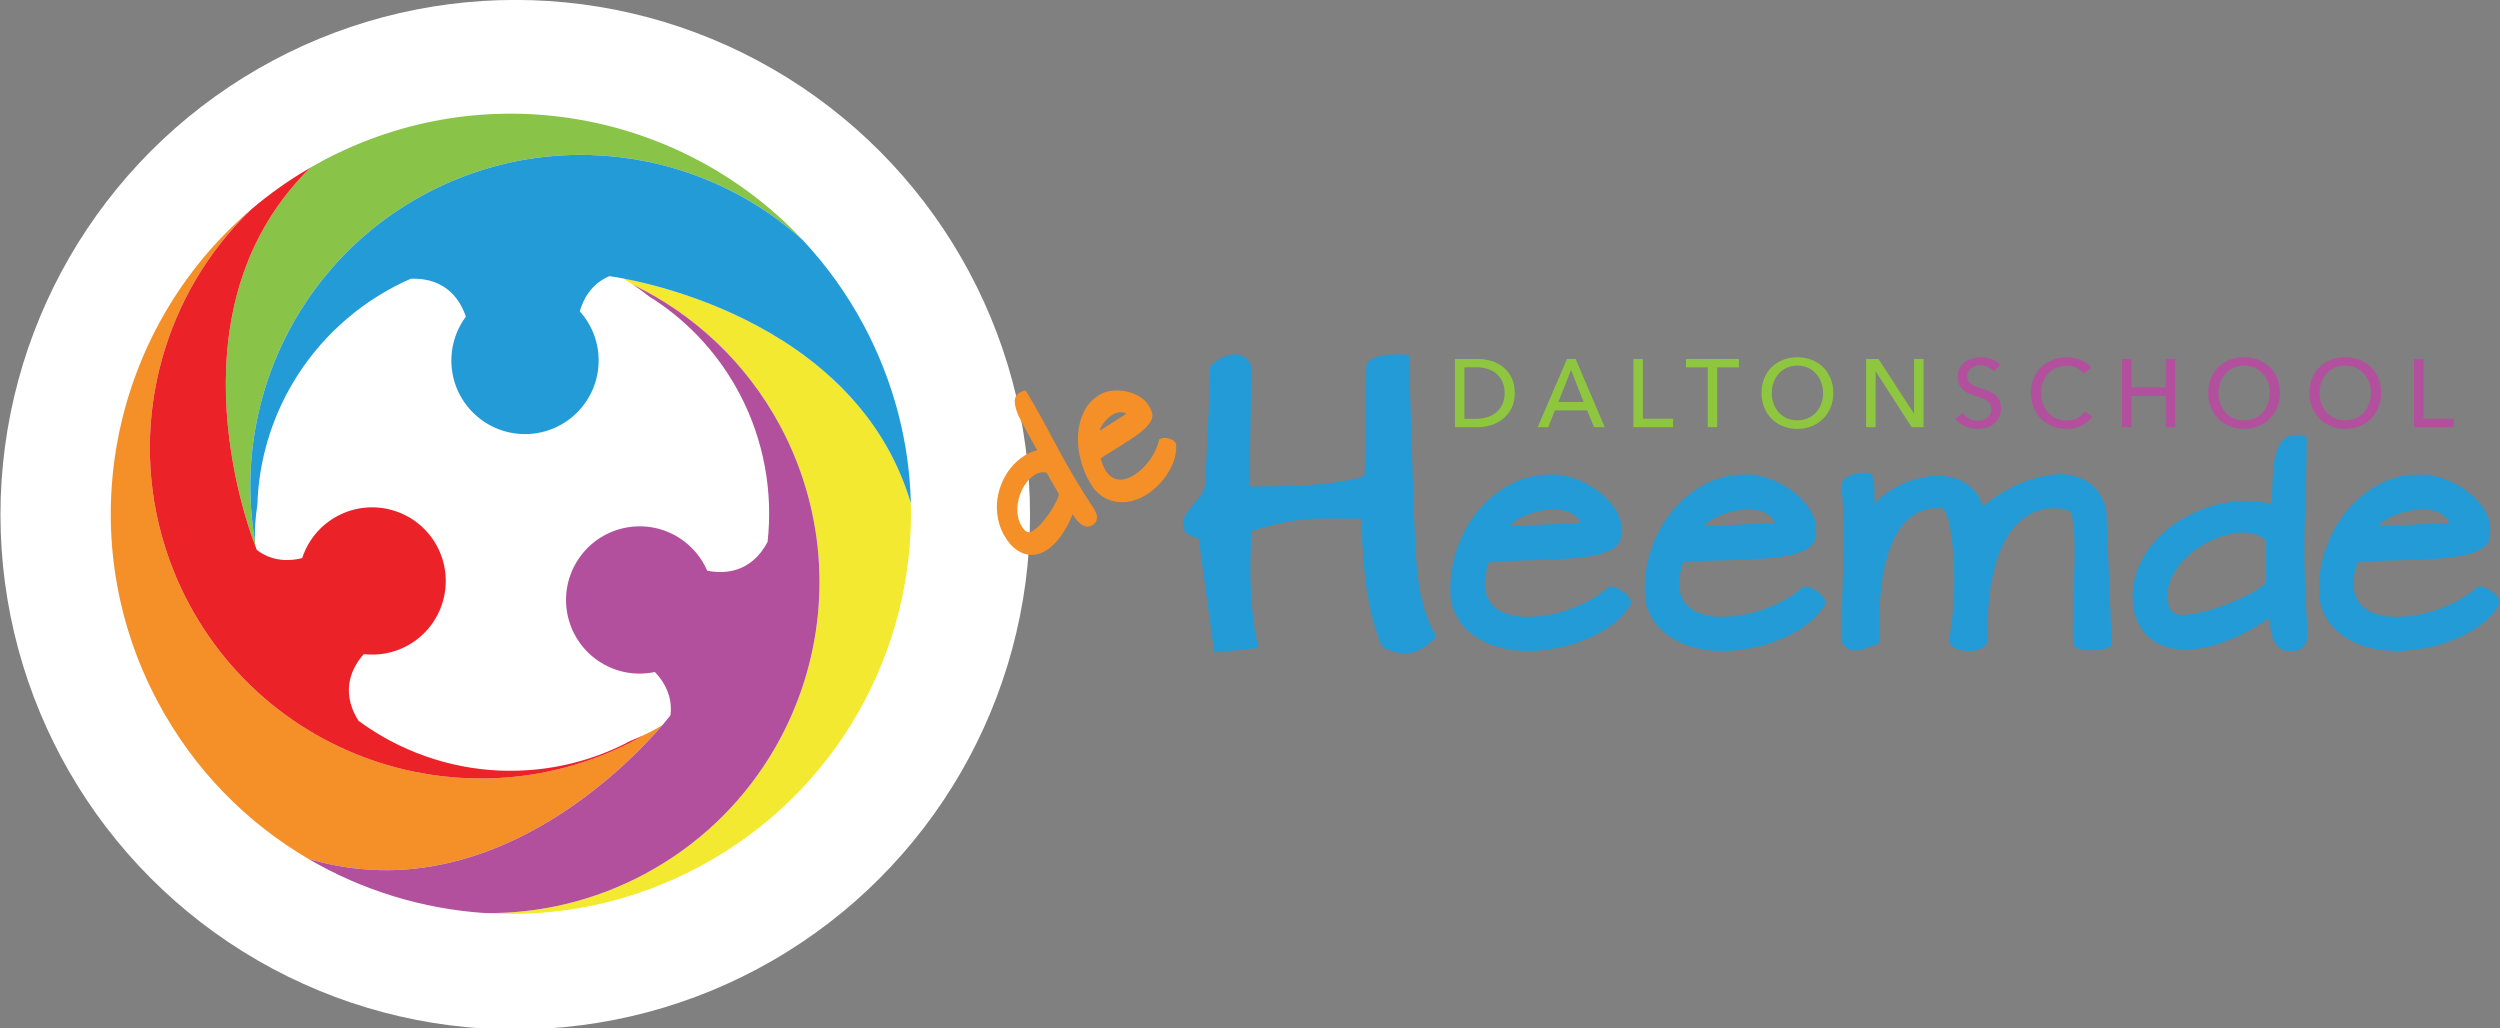 <?xml version="1.0" encoding="UTF-8" standalone="no"?>
<!DOCTYPE svg PUBLIC "-//W3C//DTD SVG 1.1//EN" "http://www.w3.org/Graphics/SVG/1.1/DTD/svg11.dtd">
<svg width="100%" height="100%" viewBox="0 0 474 195" version="1.1" xmlns="http://www.w3.org/2000/svg" xmlns:xlink="http://www.w3.org/1999/xlink" xml:space="preserve" xmlns:serif="http://www.serif.com/" style="fill-rule:evenodd;clip-rule:evenodd;stroke-linejoin:round;stroke-miterlimit:2;">
    <rect x="0" y="0" width="474" height="195" fill="#808080" stroke="none"/>
    <g transform="matrix(0.683,0,0,0.683,21,20.969)">
        <path d="M214.266,91.316C217.488,96.587 220.153,102.478 222.112,109.003L222.112,109.001C220.153,102.477 217.488,96.586 214.266,91.316Z" style="fill:rgb(51,51,51);fill-rule:nonzero;"/>
        <g transform="matrix(1.579,0,0,1.579,-531.158,-49.666)">
            <circle cx="407.5" cy="102.5" r="90.5" style="fill:white;"/>
        </g>
        <path d="M214.266,91.316C214.178,91.172 214.081,91.038 213.993,90.894C213.367,89.886 212.729,88.89 212.065,87.924C211.307,86.822 210.526,85.747 209.724,84.7C204.069,77.321 197.358,71.313 190.355,66.417C171.482,53.221 150.468,48.16 142.144,46.576C143.041,47.092 143.987,47.685 144.964,48.332C161.845,56.494 176.396,69.864 185.911,87.666C189.226,93.867 191.729,100.282 193.51,106.789C200.357,131.81 196.126,158.236 182.767,179.635C174.546,192.803 162.894,204.076 148.221,211.918C134.084,219.475 118.857,222.946 103.887,222.76C123.875,224.077 144.463,220.01 163.43,209.873C201.743,189.393 223.152,149.662 222.112,109.003C220.153,102.478 217.488,96.587 214.266,91.316Z" style="fill:rgb(243,233,48);fill-rule:nonzero;"/>
        <path d="M31.935,75.274C31.799,97.465 38.32,116.147 40.107,120.837C40.079,120.411 40.059,119.966 40.042,119.511C36.245,97.185 40.922,74.35 52.728,55.438C60.949,42.27 72.601,30.997 87.274,23.154C106.824,12.705 128.457,10.049 148.616,14.105C164.693,17.34 179.829,24.849 192.22,36.076C158.71,0.184 104.08,-10.257 58.724,13.986C57.611,14.581 56.518,15.198 55.434,15.824C47.582,23.546 42.119,32.082 38.471,40.872C33.707,52.352 32.003,64.245 31.935,75.274Z" style="fill:rgb(137,196,73);fill-rule:nonzero;"/>
        <path d="M124.179,195.707C138.576,186.526 148.774,175.655 153.077,170.652C151.724,171.475 150.163,172.314 148.414,173.148C147.592,173.62 146.78,174.103 145.938,174.553C126.389,185.002 104.755,187.658 84.598,183.603C58.644,178.381 35.138,162.033 21.684,136.863C18.369,130.662 15.867,124.246 14.086,117.739C5.212,85.315 14.945,50.52 39.028,27.396C0.093,60.517 -11.946,117.361 13.133,164.282C23.151,183.024 37.778,197.718 54.865,207.722C65.893,210.953 76.404,211.504 86.177,210.224C100.684,208.323 113.57,202.473 124.179,195.707Z" style="fill:rgb(244,144,39);fill-rule:nonzero;"/>
        <path d="M192.22,36.076C179.829,24.849 164.693,17.34 148.616,14.105C128.457,10.049 106.824,12.705 87.274,23.154C72.601,30.997 60.949,42.27 52.728,55.438C40.922,74.35 36.245,97.185 40.042,119.511C39.946,116.732 40.094,113.419 40.678,109.471C40.775,108.811 40.79,108.207 40.769,107.628C41.496,95.184 45.406,83.647 51.67,73.774C51.742,73.662 51.809,73.546 51.881,73.435C59.442,61.666 70.378,52.325 83.262,46.681C93.584,46.271 97.311,53.35 98.568,57.203C96.178,60.426 94.702,64.377 94.56,68.692C94.191,79.976 103.04,89.423 114.325,89.792C125.608,90.162 135.056,81.313 135.425,70.029C135.604,64.546 133.595,59.506 130.199,55.722C131.063,52.664 133.208,48.132 138.442,45.953C138.442,45.953 139.139,46.045 140.375,46.256C140.88,46.343 141.465,46.447 142.144,46.576C150.468,48.16 171.482,53.221 190.355,66.417C197.358,71.313 204.069,77.321 209.724,84.7C210.526,85.747 211.307,86.822 212.065,87.924C212.729,88.89 213.367,89.886 213.993,90.894C214.081,91.038 214.178,91.172 214.266,91.316C217.488,96.586 220.153,102.477 222.112,109.001C221.684,92.256 217.454,75.355 209.02,59.577C204.35,50.84 198.675,42.989 192.22,36.076Z" style="fill:rgb(34,155,215);fill-rule:nonzero;"/>
        <path d="M103.887,222.76C118.857,222.946 134.084,219.475 148.221,211.918C162.894,204.076 174.546,192.803 182.767,179.635C196.126,158.236 200.357,131.81 193.51,106.789C191.729,100.282 189.226,93.867 185.911,87.666C176.396,69.864 161.845,56.494 144.964,48.332C146.318,49.229 147.739,50.245 149.247,51.441C149.77,51.855 150.285,52.17 150.797,52.441C161.211,59.293 169.247,68.448 174.665,78.81C174.727,78.927 174.793,79.043 174.854,79.162C181.266,91.594 183.887,105.735 182.333,119.714C177.527,128.859 169.533,128.546 165.568,127.709C163.972,124.028 161.287,120.774 157.621,118.495C148.034,112.533 135.429,115.471 129.466,125.059C123.505,134.647 126.444,147.252 136.032,153.214C140.691,156.112 146.059,156.891 151.035,155.842C151.966,156.799 153.006,158.085 153.849,159.667C154.279,160.476 154.657,161.364 154.942,162.326C154.957,162.375 154.969,162.427 154.983,162.478C155.056,162.732 155.121,162.991 155.179,163.255C155.2,163.35 155.218,163.446 155.236,163.541C155.281,163.769 155.32,164 155.353,164.235C155.37,164.35 155.385,164.467 155.398,164.584C155.424,164.81 155.442,165.04 155.457,165.271C155.465,165.396 155.474,165.519 155.477,165.646C155.486,165.891 155.483,166.143 155.477,166.396C155.475,166.51 155.477,166.622 155.471,166.737C155.453,167.107 155.424,167.482 155.374,167.866C155.374,167.866 154.804,168.608 153.741,169.871C153.536,170.114 153.319,170.37 153.077,170.652C148.774,175.655 138.576,186.526 124.179,195.707C113.57,202.473 100.684,208.323 86.177,210.224C76.404,211.504 65.893,210.953 54.865,207.722C69.802,216.469 86.62,221.624 103.887,222.76Z" style="fill:rgb(178,80,158);fill-rule:nonzero;"/>
        <path d="M14.086,117.739C15.867,124.246 18.369,130.662 21.684,136.863C35.138,162.033 58.644,178.381 84.598,183.603C104.755,187.658 126.389,185.002 145.938,174.553C146.78,174.103 147.592,173.62 148.414,173.148C147.192,173.731 145.891,174.312 144.447,174.884C143.827,175.129 143.296,175.418 142.805,175.726C133.224,180.537 123.047,182.957 112.954,183.233L112.955,183.233C112.498,183.246 112.042,183.246 111.586,183.251C110.401,183.26 109.217,183.261 108.036,183.212C107.903,183.207 107.769,183.207 107.636,183.2C93.663,182.536 80.105,177.736 68.776,169.4C63.261,160.666 67.527,153.899 70.235,150.884C74.222,151.342 78.382,150.644 82.189,148.61C92.146,143.288 95.903,130.901 90.581,120.944C85.259,110.987 72.872,107.23 62.915,112.552C58.077,115.138 54.718,119.398 53.138,124.232C50.057,125.011 45.06,125.42 40.556,121.978C40.556,121.978 40.496,121.832 40.397,121.582C40.322,121.395 40.228,121.155 40.107,120.837C38.32,116.147 31.799,97.465 31.935,75.274C32.003,64.245 33.707,52.352 38.471,40.872C42.119,32.082 47.582,23.546 55.434,15.824C49.531,19.238 44.056,23.119 39.028,27.396C14.945,50.52 5.212,85.315 14.086,117.739Z" style="fill:rgb(236,34,41);fill-rule:nonzero;"/>
    </g>
    <g transform="matrix(0.421,0,0,0.421,189,67.091)">
        <path d="M193.173,116.923C192.131,113.758 191.279,110.475 190.632,107.162C189.985,103.834 189.502,100.436 189.205,97.059C188.902,93.607 188.645,90.248 188.445,87.034C188.342,84.754 188.214,81.411 188.06,77.001L187.521,62.162C187.315,56.708 187.136,50.981 186.982,44.98C186.828,38.96 186.648,33.212 186.443,27.738C186.237,22.289 186.083,17.356 185.98,12.945C185.878,8.554 185.827,5.215 185.827,2.945L185.827,0.701L183.527,0.422C181.73,0.209 178.183,0.139 174.84,0.571C173.1,0.799 171.523,1.177 170.148,1.694C168.248,2.414 166.996,3.537 166.415,5.032L165.645,54.825C164.167,55.546 162.227,56.152 159.859,56.639C156.569,57.315 152.873,57.876 148.868,58.313C144.832,58.754 140.618,59.072 136.331,59.271C131.998,59.465 128.05,59.589 124.482,59.639C119.99,59.704 116.088,59.698 113.793,59.723L114.671,6.413L114.676,5.956L114.522,5.528C113.645,3.119 112.223,1.525 110.308,0.799C108.629,0.174 106.837,0.054 104.983,0.467C103.387,0.824 101.806,1.45 100.296,2.33C98.761,3.219 97.575,4.143 96.667,5.146L96.014,5.866L96.014,6.82C96.014,8.092 95.963,10.074 95.86,12.762C95.758,15.504 95.655,18.613 95.552,22.095C95.45,25.557 95.295,29.189 95.095,32.988C94.89,36.823 94.71,40.484 94.551,43.966C94.402,47.434 94.248,50.528 94.094,53.251C93.94,55.958 93.812,57.95 93.719,59.142C93.56,60.548 93.088,61.825 92.277,63.037C91.317,64.478 90.274,65.838 89.171,67.09C87.949,68.481 86.83,69.847 85.818,71.189C84.509,72.917 83.847,74.725 83.847,76.563C83.847,79.052 85.1,80.984 87.374,82.002C88.421,82.469 89.597,82.857 90.891,83.16L97.914,134.493L117.859,132.441L117.228,129.665C116.33,125.711 115.646,121.449 115.2,116.998C114.743,112.502 114.435,107.923 114.286,103.377C114.132,98.837 114.132,94.331 114.286,89.985C114.415,86.284 114.6,82.877 114.835,79.772C119.43,78.281 123.676,77.109 127.48,76.29C131.7,75.376 135.849,74.765 139.807,74.482C143.821,74.184 148.016,74.084 152.21,74.114C155.83,74.153 159.808,74.213 164.151,74.293C164.259,78.059 164.418,82.013 164.634,86.15C164.891,91.202 165.337,96.373 165.954,101.519C166.58,106.695 167.473,111.871 168.618,116.898C169.778,121.99 171.329,126.798 173.228,131.195L173.598,132.048L174.45,132.476C177.838,134.155 180.965,135 183.778,135C184.744,135 185.673,134.9 186.566,134.702C189.913,133.947 193.291,131.94 196.608,128.731L198.004,127.38L197.049,125.706C195.499,122.983 194.195,120.028 193.173,116.923Z" style="fill:rgb(34,155,215);fill-rule:nonzero;"/>
        <path d="M230.825,77.494C231.079,77.207 231.375,76.915 231.711,76.62C233.299,75.213 235.346,73.966 237.8,72.911C240.306,71.832 243.075,71.008 246.025,70.467C247.638,70.167 249.213,70.019 250.73,70.019C251.912,70.019 253.061,70.109 254.169,70.285C256.601,70.68 258.73,71.562 260.495,72.903C261.578,73.724 262.357,74.827 262.854,76.242L230.825,77.494ZM281.951,107.004C281.086,106.38 280.18,105.867 279.261,105.477C278.21,105.034 277.319,104.821 276.536,104.821L275.744,104.821L275.149,105.346C271.871,108.23 267.904,110.749 263.354,112.825C258.768,114.922 254.033,116.468 249.295,117.416C244.577,118.355 239.994,118.651 235.658,118.306C231.502,117.965 227.994,116.829 225.241,114.918C222.583,113.076 220.889,110.446 220.06,106.877C219.276,103.5 219.785,99.099 221.573,93.769C225.147,93.502 228.95,93.314 232.901,93.207C237.422,93.084 241.877,92.941 246.275,92.776C250.689,92.608 254.899,92.382 258.903,92.095C262.965,91.8 266.583,91.312 269.664,90.635C272.872,89.933 275.515,88.952 277.513,87.726C280.471,85.912 281.119,83.578 281.103,81.855C281.787,77.986 281.086,74.277 279.014,70.827C277.041,67.537 274.402,64.608 271.17,62.117C267.978,59.66 264.434,57.712 260.639,56.333C256.799,54.934 253.356,54.277 250.37,54.359C243.269,54.204 236.557,55.787 230.591,59.118C224.7,62.404 219.616,66.815 215.481,72.231C211.362,77.626 208.281,83.824 206.332,90.651C204.375,97.49 203.776,104.452 204.54,111.339L204.589,111.606C206.004,117.363 208.811,122.006 212.921,125.404C216.921,128.711 221.636,131.046 226.928,132.345C230.833,133.305 234.985,133.79 239.31,133.79C240.732,133.79 242.177,133.736 243.642,133.633C249.487,133.211 255.186,132.103 260.577,130.331C265.984,128.558 270.916,126.2 275.239,123.315C279.675,120.357 283.039,116.936 285.246,113.145L285.529,112.657L285.529,112.09C285.529,111.082 285.086,110.06 284.216,109.055C283.58,108.321 282.817,107.627 281.951,107.004Z" style="fill:rgb(34,155,215);fill-rule:nonzero;"/>
        <path d="M318.358,77.494C318.612,77.207 318.908,76.915 319.244,76.62C320.832,75.213 322.879,73.966 325.332,72.911C327.839,71.832 330.608,71.008 333.558,70.467C335.171,70.167 336.746,70.019 338.264,70.019C339.445,70.019 340.594,70.109 341.702,70.285C344.135,70.68 346.264,71.562 348.028,72.903C349.111,73.724 349.891,74.827 350.387,76.242L318.358,77.494ZM369.484,107.004C368.619,106.38 367.712,105.867 366.793,105.477C365.743,105.034 364.853,104.821 364.069,104.821L363.277,104.821L362.683,105.346C359.404,108.23 355.437,110.749 350.888,112.825C346.301,114.922 341.566,116.468 336.828,117.416C332.11,118.355 327.527,118.651 323.19,118.306C319.035,117.965 315.527,116.829 312.774,114.918C310.116,113.076 308.422,110.446 307.593,106.877C306.81,103.5 307.317,99.099 309.106,93.769C312.68,93.502 316.483,93.314 320.434,93.207C324.955,93.084 329.41,92.941 333.809,92.776C338.223,92.608 342.432,92.382 346.436,92.095C350.498,91.8 354.116,91.312 357.197,90.635C360.405,89.933 363.048,88.952 365.046,87.726C368.004,85.912 368.651,83.578 368.636,81.855C369.32,77.986 368.619,74.277 366.547,70.827C364.574,67.537 361.936,64.608 358.703,62.117C355.511,59.66 351.967,57.712 348.172,56.333C344.332,54.934 340.906,54.277 337.902,54.359C330.801,54.204 324.089,55.787 318.124,59.118C312.232,62.404 307.149,66.815 303.015,72.231C298.895,77.626 295.814,83.824 293.865,90.651C291.908,97.49 291.31,104.452 292.072,111.339L292.122,111.606C293.537,117.363 296.344,122.006 300.454,125.404C304.454,128.711 309.168,131.046 314.461,132.345C318.366,133.305 322.519,133.79 326.842,133.79C328.266,133.79 329.71,133.736 331.175,133.633C337.02,133.211 342.72,132.103 348.11,130.331C353.518,128.558 358.448,126.2 362.772,123.315C367.208,120.357 370.571,116.936 372.779,113.145L373.061,112.657L373.061,112.09C373.061,111.082 372.619,110.06 371.749,109.055C371.113,108.321 370.351,107.627 369.484,107.004Z" style="fill:rgb(34,155,215);fill-rule:nonzero;"/>
        <path d="M494.109,59.935C491.5,57.416 488.349,55.726 484.747,54.905C481.247,54.101 477.44,54.032 473.42,54.696C469.506,55.332 465.563,56.452 461.703,58.023C457.862,59.582 454.142,61.531 450.642,63.808C448.255,65.362 446.047,66.991 444.054,68.678C443.032,65.478 441.497,62.86 439.475,60.871C436.788,58.229 433.579,56.452 429.933,55.586C426.388,54.745 422.589,54.647 418.642,55.312C414.781,55.955 411.04,57.108 407.52,58.737C404,60.37 400.775,62.417 397.936,64.83C396.939,65.674 396.028,66.54 395.212,67.431C395.232,66.048 395.24,64.67 395.24,63.291C395.24,61.215 395.154,59.34 394.982,57.715C394.597,54.047 392.738,53.498 391.663,53.498C390.686,53.498 389.62,53.564 388.468,53.695C387.253,53.838 386.088,54.097 385.005,54.474C383.786,54.901 382.748,55.504 381.924,56.279C380.882,57.248 380.332,58.548 380.349,60.292C380.75,63.5 381.033,67.148 381.193,71.131C381.357,75.139 381.419,79.349 381.378,83.64C381.337,87.976 381.255,92.354 381.132,96.773L380.763,109.379C380.64,113.354 380.517,117.022 380.394,120.382C380.27,123.783 380.25,126.651 380.332,128.908L380.353,129.461L380.644,129.929C381.48,131.291 382.228,132.161 382.99,132.67C384.996,134.01 388.554,133.678 391.741,132.452L397.514,130.265L397.456,128.752C397.292,124.476 397.312,119.898 397.518,115.134C397.719,110.388 398.166,105.682 398.847,101.141C399.523,96.653 400.57,92.325 401.957,88.279C403.314,84.325 405.115,80.833 407.314,77.904C409.444,75.066 412.073,72.85 415.126,71.323C418.121,69.822 421.846,69.243 425.899,69.584C426.063,69.621 426.646,70.06 427.352,71.61C428.14,73.33 428.812,75.692 429.35,78.626C429.912,81.658 430.354,85.191 430.679,89.125C430.999,93.067 431.163,97.298 431.163,101.691C431.163,106.085 430.978,110.605 430.617,115.123C430.256,119.619 429.666,124.017 428.96,127.844C428.652,128.665 428.27,130.75 431.376,132.357C432.796,133.091 434.478,133.559 436.377,133.749C436.911,133.801 437.444,133.831 437.97,133.831C439.307,133.831 440.611,133.658 441.875,133.318C444.106,132.715 445.612,131.283 446.231,129.173L446.326,128.858L446.318,128.53C446.076,119.27 446.523,111.188 447.644,104.501C448.759,97.851 450.322,92.177 452.3,87.636C454.236,83.176 456.513,79.603 459.069,77.01C461.612,74.43 464.308,72.509 467.081,71.312C472.468,68.977 478.216,69.125 483.163,70.602C483.467,71.036 483.955,72.013 484.374,74.101C484.842,76.44 485.137,79.353 485.256,82.749C485.379,86.225 485.399,90.097 485.317,94.266C485.235,98.483 485.133,102.704 485.01,106.922L484.641,119.225C484.518,123.246 484.538,126.807 484.702,129.691C484.702,130.606 485.079,132.793 488.591,133.309C490.109,133.527 491.77,133.592 493.556,133.51C495.299,133.424 496.919,133.223 498.376,132.916C500.107,132.547 502.072,132.131 502.072,130.102L499.681,70.758C498.605,66.109 496.73,62.466 494.109,59.935Z" style="fill:rgb(34,155,215);fill-rule:nonzero;"/>
        <path d="M529.666,116.345C528.161,115.151 527.332,112.961 527.196,109.839L527.192,109.835C527.049,106.523 527.759,103.296 529.31,100.23C530.918,97.055 533.092,94.143 535.779,91.57C538.495,88.969 541.63,86.721 545.092,84.895C548.547,83.069 552.062,81.793 555.537,81.096C557.408,80.723 559.229,80.534 560.989,80.534C562.437,80.534 563.845,80.661 565.203,80.915C567.771,81.4 569.876,82.438 571.611,84.083L571.611,102.918C570.352,104.39 568.321,105.896 565.564,107.41C562.29,109.207 558.745,110.868 555.028,112.345C551.308,113.826 547.66,115.041 544.189,115.96C540.813,116.854 538.323,117.305 536.411,117.338C533.433,117.88 531.168,117.543 529.666,116.345ZM588.858,87.96C588.858,82.774 588.94,77.875 589.104,73.265C589.289,68 590.007,45.334 589.843,38.909L589.798,37.231L588.153,36.903C582.422,35.758 579.595,38.003 578.233,40.09C576.559,42.647 575.484,46.101 574.942,50.713C574.782,52.46 574.299,60.3 574.258,63.316C574.237,64.92 574.221,66.356 574.208,67.623C570.053,66.557 565.704,66.093 561.277,66.229C555.886,66.4 550.573,67.344 545.477,69.043C540.398,70.737 535.55,73.116 531.065,76.124C526.549,79.148 522.655,82.762 519.492,86.86C516.305,91 513.99,95.632 512.607,100.632C511.213,105.699 511.118,111.127 512.37,116.907C513.62,121.285 515.643,124.78 518.383,127.291C521.091,129.777 524.275,131.492 527.841,132.394C531.319,133.272 535.172,133.482 539.308,133.002C543.34,132.534 547.529,131.546 551.759,130.065C555.952,128.599 560.239,126.668 564.506,124.325C567.542,122.659 570.495,120.825 573.334,118.851L573.334,119.775C573.334,121.88 573.535,123.906 573.934,125.805C574.368,127.89 575.214,129.719 576.444,131.246C577.436,132.472 579.304,133.937 582.573,133.937C585.248,133.937 587.25,133.199 588.522,131.742C589.745,130.347 590.336,128.247 590.331,125.153C589.761,117.671 589.367,110.827 589.166,104.813C588.961,98.79 588.858,93.121 588.858,87.96Z" style="fill:rgb(34,155,215);fill-rule:nonzero;"/>
        <path d="M622.065,77.494C622.319,77.207 622.614,76.915 622.951,76.62C624.539,75.213 626.586,73.966 629.039,72.911C631.546,71.832 634.315,71.008 637.266,70.467C638.878,70.167 640.453,70.019 641.971,70.019C643.152,70.019 644.301,70.109 645.409,70.285C647.842,70.68 649.971,71.562 651.735,72.903C652.818,73.724 653.598,74.827 654.094,76.242L622.065,77.494ZM675.456,109.055C674.82,108.321 674.058,107.627 673.191,107.004C672.326,106.38 671.419,105.867 670.5,105.477C669.45,105.034 668.56,104.821 667.776,104.821L666.984,104.821L666.39,105.346C663.111,108.23 659.144,110.749 654.595,112.825C650.008,114.922 645.273,116.468 640.535,117.416C635.817,118.355 631.234,118.651 626.897,118.306C622.742,117.965 619.234,116.829 616.481,114.918C613.823,113.076 612.129,110.446 611.3,106.877C610.517,103.5 611.025,99.099 612.813,93.769C616.387,93.502 620.19,93.314 624.141,93.207C628.662,93.084 633.117,92.941 637.516,92.776C641.93,92.608 646.139,92.382 650.143,92.095C654.205,91.8 657.823,91.312 660.904,90.635C664.112,89.933 666.755,88.952 668.753,87.726C671.711,85.912 672.358,83.578 672.343,81.855C673.027,77.986 672.326,74.277 670.254,70.827C668.28,67.537 665.643,64.608 662.41,62.117C659.218,59.66 655.674,57.712 651.879,56.333C648.038,54.934 644.608,54.277 641.609,54.359C634.517,54.204 627.796,55.787 621.831,59.118C615.94,62.404 610.856,66.815 606.722,72.231C602.602,77.626 599.521,83.824 597.572,90.651C595.615,97.49 595.017,104.452 595.779,111.339L595.829,111.606C597.244,117.363 600.051,122.006 604.161,125.404C608.161,128.711 612.875,131.046 618.168,132.345C622.073,133.305 626.226,133.79 630.55,133.79C631.973,133.79 633.417,133.736 634.882,133.633C640.727,133.211 646.427,132.103 651.817,130.331C657.225,128.558 662.155,126.2 666.479,123.315C670.915,120.357 674.278,116.936 676.486,113.145L676.768,112.657L676.768,112.09C676.768,111.082 676.326,110.06 675.456,109.055Z" style="fill:rgb(34,155,215);fill-rule:nonzero;"/>
        <path d="M210.583,29.244L215.93,29.244C217.769,29.244 219.471,28.981 221.036,28.462C222.602,27.941 223.954,27.189 225.088,26.207C226.225,25.224 227.105,24.009 227.74,22.561C228.371,21.116 228.686,19.482 228.686,17.661C228.686,15.752 228.371,14.077 227.74,12.63C227.105,11.183 226.225,9.978 225.088,9.006C223.954,8.04 222.602,7.301 221.036,6.796C219.471,6.291 217.769,6.036 215.93,6.036L210.583,6.036L210.583,29.244ZM206.316,2.306L216.79,2.306C218.745,2.306 220.699,2.594 222.654,3.174C224.606,3.751 226.374,4.662 227.956,5.906C229.534,7.151 230.815,8.742 231.791,10.677C232.768,12.615 233.257,14.944 233.257,17.661C233.257,20.292 232.768,22.569 231.791,24.494C230.815,26.416 229.534,28.007 227.956,29.264C226.374,30.522 224.606,31.462 222.654,32.084C220.699,32.706 218.745,33.016 216.79,33.016L206.316,33.016L206.316,2.306Z" style="fill:rgb(142,198,64);fill-rule:nonzero;"/>
        <path d="M252.87,21.695L264.294,21.695L258.603,7.294L252.87,21.695ZM248.301,33.016L243.56,33.016L256.793,2.306L260.67,2.306L273.775,33.016L268.947,33.016L265.843,25.468L251.36,25.468L248.301,33.016Z" style="fill:rgb(142,198,64);fill-rule:nonzero;"/>
        <path d="M290.932,29.199L304.552,29.199L304.552,33.016L286.664,33.016L286.664,2.306L290.932,2.306L290.932,29.199Z" style="fill:rgb(142,198,64);fill-rule:nonzero;"/>
        <path d="M324.423,33.016L320.155,33.016L320.155,6.081L310.371,6.081L310.371,2.306L334.207,2.306L334.207,6.081L324.423,6.081L324.423,33.016Z" style="fill:rgb(142,198,64);fill-rule:nonzero;"/>
        <path d="M372.095,17.618C372.095,15.94 371.821,14.357 371.276,12.869C370.729,11.379 369.953,10.071 368.948,8.943C367.943,7.815 366.728,6.925 365.308,6.275C363.884,5.626 362.281,5.3 360.501,5.3C358.746,5.3 357.159,5.626 355.736,6.275C354.315,6.925 353.107,7.815 352.116,8.943C351.124,10.071 350.355,11.379 349.811,12.869C349.264,14.357 348.99,15.94 348.99,17.618C348.99,19.323 349.264,20.928 349.811,22.431C350.355,23.935 351.132,25.246 352.137,26.358C353.145,27.472 354.35,28.346 355.76,28.981C357.167,29.619 358.746,29.937 360.501,29.937C362.253,29.937 363.847,29.619 365.283,28.981C366.72,28.346 367.943,27.472 368.948,26.358C369.953,25.246 370.729,23.935 371.276,22.431C371.821,20.928 372.095,19.323 372.095,17.618ZM376.707,17.618C376.707,19.988 376.299,22.164 375.478,24.144C374.66,26.128 373.531,27.832 372.095,29.264C370.658,30.694 368.948,31.809 366.965,32.603C364.983,33.4 362.829,33.796 360.501,33.796C358.172,33.796 356.022,33.4 354.055,32.603C352.087,31.809 350.385,30.694 348.948,29.264C347.512,27.832 346.391,26.128 345.586,24.144C344.781,22.164 344.378,19.988 344.378,17.618C344.378,15.217 344.781,13.028 345.586,11.047C346.391,9.065 347.512,7.373 348.948,5.972C350.385,4.569 352.087,3.476 354.055,2.698C356.022,1.917 358.172,1.525 360.501,1.525C362.829,1.525 364.983,1.917 366.965,2.698C368.948,3.476 370.658,4.569 372.095,5.972C373.531,7.373 374.66,9.065 375.478,11.047C376.299,13.028 376.707,15.217 376.707,17.618Z" style="fill:rgb(142,198,64);fill-rule:nonzero;"/>
        <path d="M413.003,26.856L413.087,26.856L413.087,2.306L417.354,2.306L417.354,33.016L411.967,33.016L395.847,7.945L395.76,7.945L395.76,33.016L391.493,33.016L391.493,2.306L397.055,2.306L413.003,26.856Z" style="fill:rgb(142,198,64);fill-rule:nonzero;"/>
        <path d="M448.907,7.987C448.305,7.151 447.486,6.463 446.45,5.927C445.416,5.393 444.253,5.125 442.958,5.125C442.27,5.125 441.572,5.221 440.869,5.409C440.164,5.597 439.525,5.899 438.949,6.319C438.375,6.737 437.907,7.259 437.55,7.879C437.188,8.501 437.01,9.247 437.01,10.113C437.01,10.952 437.176,11.654 437.507,12.218C437.836,12.782 438.283,13.258 438.844,13.65C439.404,14.039 440.064,14.373 440.825,14.646C441.585,14.921 442.398,15.204 443.261,15.493C444.295,15.811 445.345,16.173 446.407,16.575C447.471,16.983 448.434,17.518 449.296,18.182C450.156,18.847 450.861,19.678 451.406,20.676C451.953,21.674 452.228,22.94 452.228,24.47C452.228,26.061 451.933,27.443 451.343,28.613C450.754,29.784 449.97,30.752 448.994,31.52C448.018,32.285 446.889,32.857 445.61,33.233C444.332,33.609 443.017,33.796 441.667,33.796C439.741,33.796 437.878,33.421 436.084,32.669C434.287,31.917 432.801,30.802 431.622,29.328L434.942,26.508C435.66,27.581 436.623,28.446 437.831,29.111C439.036,29.778 440.343,30.109 441.751,30.109C442.469,30.109 443.187,30.008 443.908,29.807C444.626,29.604 445.279,29.286 445.868,28.851C446.458,28.418 446.938,27.875 447.312,27.226C447.686,26.575 447.873,25.788 447.873,24.862C447.873,23.935 447.679,23.162 447.292,22.54C446.902,21.921 446.379,21.391 445.718,20.957C445.056,20.523 444.287,20.154 443.411,19.851C442.535,19.548 441.608,19.238 440.63,18.918C439.654,18.629 438.691,18.275 437.744,17.857C436.794,17.439 435.947,16.901 435.2,16.253C434.453,15.601 433.851,14.799 433.39,13.843C432.93,12.891 432.7,11.704 432.7,10.288C432.7,8.755 433.009,7.44 433.627,6.34C434.245,5.242 435.05,4.331 436.042,3.609C437.031,2.886 438.151,2.356 439.404,2.026C440.653,1.692 441.909,1.525 443.174,1.525C444.955,1.525 446.623,1.846 448.176,2.481C449.726,3.116 450.978,3.968 451.925,5.038L448.907,7.987Z" style="fill:rgb(178,80,158);fill-rule:nonzero;"/>
        <path d="M493.391,28.245C492.183,29.892 490.617,31.232 488.691,32.256C486.766,33.283 484.453,33.796 481.751,33.796C479.426,33.796 477.276,33.4 475.308,32.603C473.34,31.809 471.644,30.694 470.223,29.264C468.799,27.832 467.686,26.128 466.881,24.144C466.076,22.164 465.674,19.988 465.674,17.618C465.674,15.217 466.084,13.028 466.902,11.047C467.721,9.065 468.857,7.373 470.307,5.972C471.759,4.569 473.477,3.476 475.458,2.698C477.441,1.917 479.597,1.525 481.925,1.525C482.959,1.525 484.009,1.628 485.071,1.829C486.134,2.03 487.155,2.335 488.131,2.74C489.107,3.145 489.999,3.643 490.804,4.236C491.609,4.829 492.299,5.517 492.875,6.296L489.513,8.898C488.763,7.858 487.707,6.997 486.342,6.319C484.977,5.639 483.506,5.3 481.925,5.3C480.144,5.3 478.541,5.626 477.118,6.275C475.694,6.925 474.482,7.815 473.477,8.943C472.47,10.071 471.693,11.379 471.148,12.869C470.602,14.357 470.33,15.94 470.33,17.618C470.33,19.353 470.596,20.973 471.128,22.476C471.659,23.98 472.419,25.288 473.411,26.4C474.403,27.514 475.61,28.391 477.031,29.026C478.454,29.662 480.041,29.979 481.796,29.979C483.52,29.979 485.085,29.632 486.495,28.939C487.902,28.245 489.065,27.234 489.986,25.902L493.391,28.245Z" style="fill:rgb(178,80,158);fill-rule:nonzero;"/>
        <path d="M506.711,2.306L510.978,2.306L510.978,15.146L526.411,15.146L526.411,2.306L530.721,2.306L530.721,33.016L526.411,33.016L526.411,18.963L510.978,18.963L510.978,33.016L506.711,33.016L506.711,2.306Z" style="fill:rgb(178,80,158);fill-rule:nonzero;"/>
        <path d="M573.265,17.618C573.265,15.94 572.991,14.357 572.446,12.869C571.899,11.379 571.123,10.071 570.118,8.943C569.113,7.815 567.897,6.925 566.477,6.275C565.054,5.626 563.451,5.3 561.67,5.3C559.915,5.3 558.329,5.626 556.905,6.275C555.485,6.925 554.277,7.815 553.285,8.943C552.294,10.071 551.525,11.379 550.98,12.869C550.434,14.357 550.16,15.94 550.16,17.618C550.16,19.323 550.434,20.928 550.98,22.431C551.525,23.935 552.302,25.246 553.307,26.358C554.314,27.472 555.519,28.346 556.93,28.981C558.337,29.619 559.915,29.937 561.67,29.937C563.423,29.937 565.017,29.619 566.453,28.981C567.89,28.346 569.113,27.472 570.118,26.358C571.123,25.246 571.899,23.935 572.446,22.431C572.991,20.928 573.265,19.323 573.265,17.618ZM577.877,17.618C577.877,19.988 577.469,22.164 576.647,24.144C575.83,26.128 574.701,27.832 573.265,29.264C571.828,30.694 570.118,31.809 568.134,32.603C566.153,33.4 563.998,33.796 561.67,33.796C559.342,33.796 557.192,33.4 555.225,32.603C553.257,31.809 551.555,30.694 550.118,29.264C548.682,27.832 547.56,26.128 546.756,24.144C545.95,22.164 545.548,19.988 545.548,17.618C545.548,15.217 545.95,13.028 546.756,11.047C547.56,9.065 548.682,7.373 550.118,5.972C551.555,4.569 553.257,3.476 555.225,2.698C557.192,1.917 559.342,1.525 561.67,1.525C563.998,1.525 566.153,1.917 568.134,2.698C570.118,3.476 571.828,4.569 573.265,5.972C574.701,7.373 575.83,9.065 576.647,11.047C577.469,13.028 577.877,15.217 577.877,17.618Z" style="fill:rgb(178,80,158);fill-rule:nonzero;"/>
        <path d="M618.826,17.618C618.826,15.94 618.553,14.357 618.009,12.869C617.461,11.379 616.685,10.071 615.68,8.943C614.675,7.815 613.46,6.925 612.039,6.275C610.615,5.626 609.014,5.3 607.232,5.3C605.477,5.3 603.891,5.626 602.468,6.275C601.047,6.925 599.839,7.815 598.848,8.943C597.855,10.071 597.087,11.379 596.543,12.869C595.995,14.357 595.722,15.94 595.722,17.618C595.722,19.323 595.995,20.928 596.543,22.431C597.087,23.935 597.863,25.246 598.868,26.358C599.876,27.472 601.081,28.346 602.491,28.981C603.898,29.619 605.477,29.937 607.232,29.937C608.984,29.937 610.579,29.619 612.016,28.981C613.452,28.346 614.675,27.472 615.68,26.358C616.685,25.246 617.461,23.935 618.009,22.431C618.553,20.928 618.826,19.323 618.826,17.618ZM623.438,17.618C623.438,19.988 623.03,22.164 622.21,24.144C621.392,26.128 620.263,27.832 618.826,29.264C617.39,30.694 615.68,31.809 613.696,32.603C611.716,33.4 609.56,33.796 607.232,33.796C604.904,33.796 602.755,33.4 600.786,32.603C598.818,31.809 597.116,30.694 595.68,29.264C594.243,27.832 593.123,26.128 592.317,24.144C591.513,22.164 591.11,19.988 591.11,17.618C591.11,15.217 591.513,13.028 592.317,11.047C593.123,9.065 594.243,7.373 595.68,5.972C597.116,4.569 598.818,3.476 600.786,2.698C602.755,1.917 604.904,1.525 607.232,1.525C609.56,1.525 611.716,1.917 613.696,2.698C615.68,3.476 617.39,4.569 618.826,5.972C620.263,7.373 621.392,9.065 622.21,11.047C623.03,13.028 623.438,15.217 623.438,17.618Z" style="fill:rgb(178,80,158);fill-rule:nonzero;"/>
        <path d="M642.491,29.199L656.112,29.199L656.112,33.016L638.225,33.016L638.225,2.306L642.491,2.306L642.491,29.199Z" style="fill:rgb(178,80,158);fill-rule:nonzero;"/>
        <path d="M22.456,53.567L27.928,63.143C27.794,64.138 27.374,65.328 26.683,66.693C25.773,68.473 24.718,70.232 23.542,71.915C22.357,73.629 21.124,75.177 19.877,76.524C18.392,78.137 17.549,78.779 16.878,79.195C15.832,80.139 14.851,80.511 13.964,80.289C13.088,80.073 12.178,79.215 11.261,77.736L11.256,77.734C10.229,76.08 9.616,74.327 9.381,72.376C9.138,70.351 9.221,68.317 9.62,66.336C10.025,64.319 10.716,62.381 11.672,60.576C12.632,58.776 13.774,57.248 15.064,56.033C15.756,55.383 16.484,54.84 17.236,54.41C17.85,54.059 18.483,53.783 19.132,53.582C20.262,53.236 21.352,53.23 22.456,53.567ZM31.933,50.591C30.37,47.856 28.928,45.249 27.607,42.769L23.545,35.155C22.16,32.561 20.685,29.854 19.113,27.02C17.541,24.183 15.741,21.077 13.719,17.707L12.966,16.455L11.785,16.8C8.665,17.715 8.037,19.823 8.064,21.436C8.103,23.298 8.691,25.476 9.884,28.143C10.369,29.166 11.04,30.465 11.892,32.047C12.729,33.597 13.612,35.207 14.541,36.87L17.22,41.691C17.558,42.299 17.874,42.864 18.167,43.383C16.172,43.894 14.257,44.708 12.477,45.824C10.109,47.301 8.009,49.175 6.241,51.396C4.486,53.604 3.039,56.125 1.942,58.896C0.838,61.694 0.199,64.644 0.036,67.661C-0.126,70.725 0.258,73.829 1.18,76.894C2.119,80.011 3.765,82.986 6.145,85.822C8.092,87.899 10.125,89.291 12.186,89.953C14.214,90.608 16.219,90.717 18.144,90.275C20.005,89.85 21.827,88.956 23.554,87.628C25.226,86.335 26.806,84.73 28.243,82.851C29.665,81.006 30.993,78.877 32.188,76.527C32.899,75.134 33.546,73.691 34.131,72.217C34.725,73.215 35.369,74.13 36.037,74.933C36.916,75.994 37.91,76.808 38.992,77.342C39.903,77.792 41.322,78.133 42.93,77.215C44.236,76.468 44.969,75.457 45.102,74.221C45.24,73.048 44.84,71.663 43.81,69.865C41.267,66.012 39.032,62.497 37.156,59.413C35.239,56.275 33.501,53.336 31.933,50.591Z" style="fill:rgb(244,144,39);fill-rule:nonzero;"/>
        <path d="M46.203,34.686C46.491,33.805 46.933,32.906 47.524,31.997C48.284,30.822 49.236,29.714 50.354,28.705C50.955,28.161 51.58,27.701 52.228,27.33C52.73,27.043 53.245,26.811 53.768,26.631C54.91,26.247 56.009,26.178 57.128,26.427C57.549,26.52 57.952,26.701 58.344,26.978L46.203,34.686ZM78.689,38.556C78.152,38.315 77.578,38.133 76.958,38.006C76.35,37.893 75.757,37.849 75.206,37.877C74.542,37.914 74.026,38.04 73.627,38.268L73.127,38.554L72.978,39.166C72.41,41.477 71.435,43.766 70.076,45.975C68.703,48.212 67.098,50.194 65.313,51.872C63.548,53.526 61.647,54.811 59.66,55.72C57.79,56.558 55.972,56.832 54.266,56.535C52.655,56.251 51.215,55.35 49.867,53.779C48.612,52.324 47.581,50.074 46.799,47.074C48.223,46.088 49.746,45.093 51.372,44.099C53.332,42.888 55.262,41.686 57.157,40.488C59.065,39.278 60.865,38.094 62.547,36.927C64.264,35.744 65.734,34.554 66.922,33.39C68.162,32.176 69.063,30.949 69.606,29.738C70.44,27.846 69.984,26.284 69.397,25.25C68.476,22.921 66.969,21.05 64.922,19.694C62.999,18.411 60.888,17.503 58.645,16.99C56.443,16.484 54.234,16.343 52.085,16.579C49.904,16.818 48.13,17.342 46.803,18.174C43.541,19.94 40.998,22.521 39.321,25.869C37.683,29.159 36.752,32.845 36.552,36.822C36.362,40.787 36.881,44.908 38.101,49.078C39.326,53.262 41.194,57.163 43.657,60.672L43.803,60.856C46.25,63.633 48.986,65.443 51.939,66.229C54.783,66.985 57.644,67.033 60.447,66.365C62.5,65.879 64.518,65.071 66.463,63.961C67.104,63.594 67.735,63.196 68.359,62.765C70.849,61.043 73.062,58.988 74.936,56.658C76.816,54.321 78.308,51.786 79.366,49.129C80.459,46.373 80.928,43.637 80.75,40.99L80.718,40.518L80.474,40.09C80.105,39.445 79.508,38.931 78.689,38.556Z" style="fill:rgb(244,144,39);fill-rule:nonzero;"/>
    </g>
</svg>
